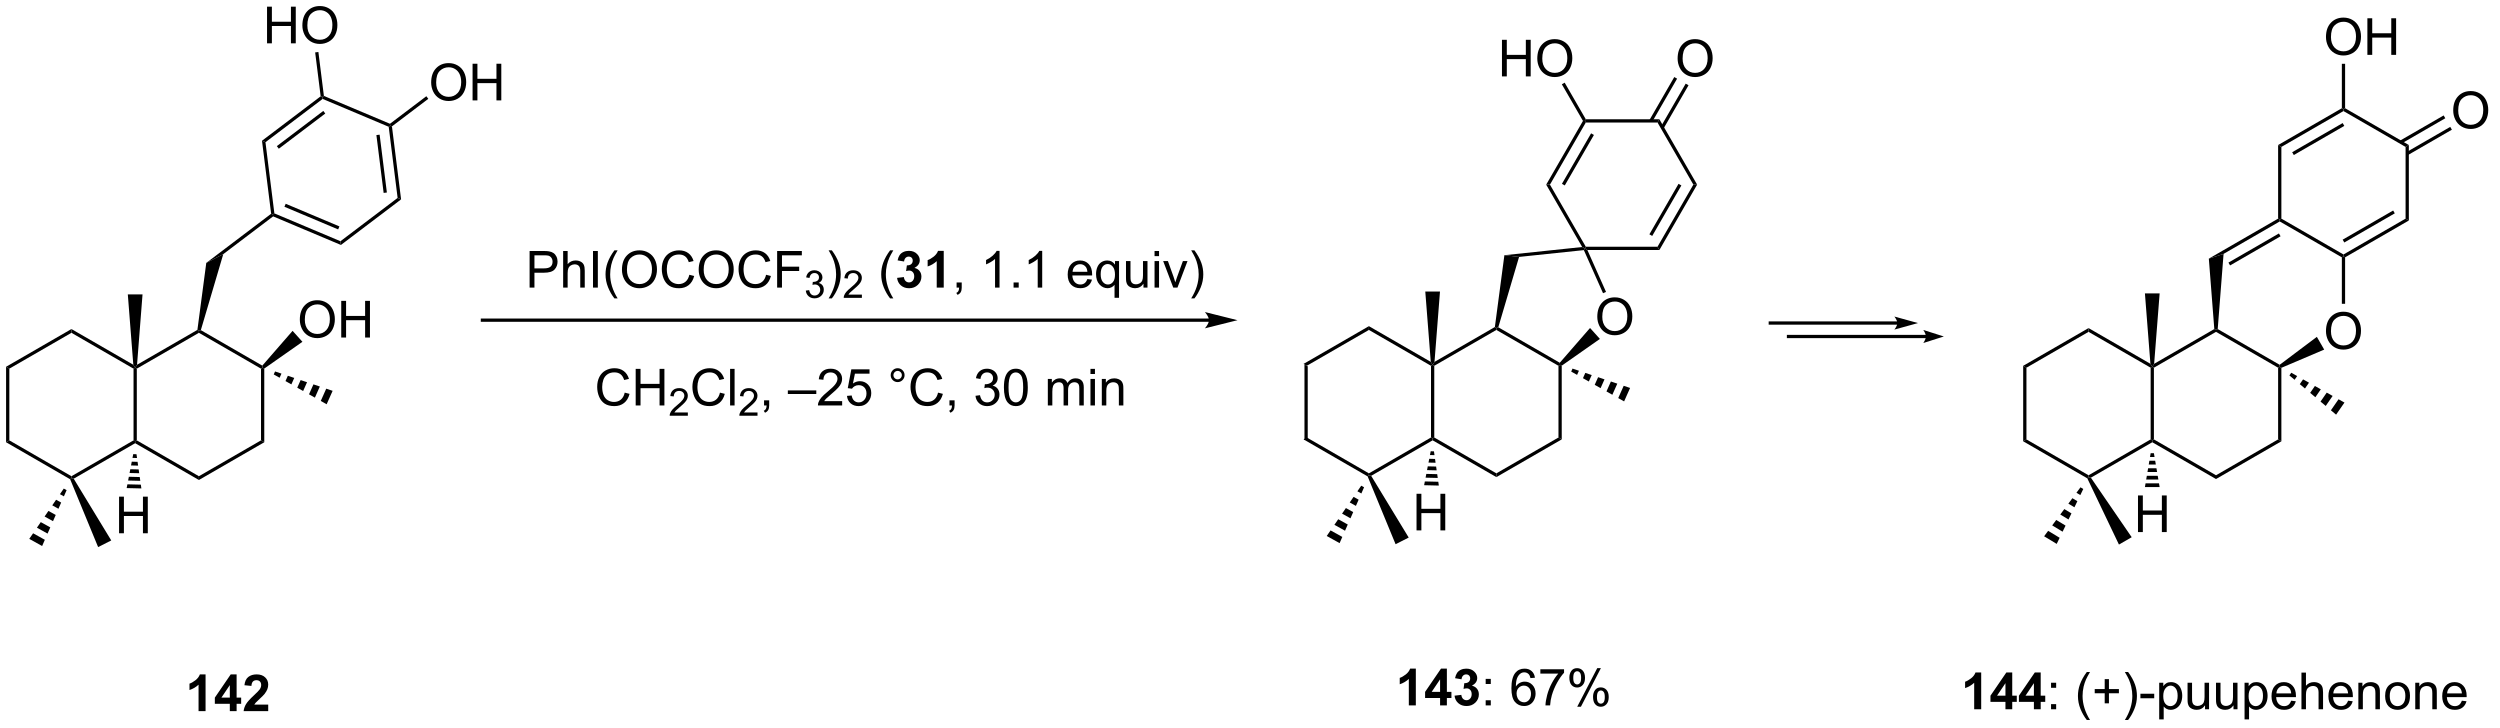 <?xml version="1.0" encoding="UTF-8"?>
<!DOCTYPE svg PUBLIC '-//W3C//DTD SVG 1.0//EN'
          'http://www.w3.org/TR/2001/REC-SVG-20010904/DTD/svg10.dtd'>
<svg stroke-dasharray="none" shape-rendering="auto" xmlns="http://www.w3.org/2000/svg" font-family="'Dialog'" text-rendering="auto" width="536" fill-opacity="1" color-interpolation="auto" color-rendering="auto" preserveAspectRatio="xMidYMid meet" font-size="12px" viewBox="0 0 536 156" fill="black" xmlns:xlink="http://www.w3.org/1999/xlink" stroke="black" image-rendering="auto" stroke-miterlimit="10" stroke-linecap="square" stroke-linejoin="miter" font-style="normal" stroke-width="1" height="156" stroke-dashoffset="0" font-weight="normal" stroke-opacity="1"
><!--Generated by the Batik Graphics2D SVG Generator--><defs id="genericDefs"
  /><g
  ><defs id="defs1"
    ><clipPath clipPathUnits="userSpaceOnUse" id="clipPath1"
      ><path d="M0.633 1.598 L401.901 1.598 L401.901 118.445 L0.633 118.445 L0.633 1.598 Z"
      /></clipPath
      ><clipPath clipPathUnits="userSpaceOnUse" id="clipPath2"
      ><path d="M64.876 82.656 L64.876 196.254 L454.988 196.254 L454.988 82.656 Z"
      /></clipPath
    ></defs
    ><g transform="scale(1.333,1.333) translate(-0.633,-1.598) matrix(1.029,0,0,1.029,-66.099,-83.422)"
    ><path d="M268.749 139.593 L269.259 139.887 L269.259 151.101 L268.749 151.396 Z" stroke="none" clip-path="url(#clipPath2)"
    /></g
    ><g transform="matrix(1.371,0,0,1.371,-88.976,-113.361)"
    ><path d="M268.749 151.396 L269.259 151.101 L278.971 156.708 L278.971 157.003 L278.769 157.181 Z" stroke="none" clip-path="url(#clipPath2)"
    /></g
    ><g transform="matrix(1.371,0,0,1.371,-88.976,-113.361)"
    ><path d="M279.324 157.094 L278.971 157.003 L278.971 156.708 L288.682 151.101 L288.938 151.249 L288.938 151.543 Z" stroke="none" clip-path="url(#clipPath2)"
    /></g
    ><g transform="matrix(1.371,0,0,1.371,-88.976,-113.361)"
    ><path d="M289.193 151.101 L288.938 151.249 L288.682 151.101 L288.682 139.887 L288.938 139.74 L289.193 139.887 Z" stroke="none" clip-path="url(#clipPath2)"
    /></g
    ><g transform="matrix(1.371,0,0,1.371,-88.976,-113.361)"
    ><path d="M288.646 139.277 L288.938 139.74 L288.682 139.887 L278.971 134.28 L278.971 133.691 Z" stroke="none" clip-path="url(#clipPath2)"
    /></g
    ><g transform="matrix(1.371,0,0,1.371,-88.976,-113.361)"
    ><path d="M278.971 133.691 L278.971 134.28 L269.259 139.887 L268.749 139.593 Z" stroke="none" clip-path="url(#clipPath2)"
    /></g
    ><g transform="matrix(1.371,0,0,1.371,-88.976,-113.361)"
    ><path d="M288.938 151.543 L288.938 151.249 L289.193 151.101 L298.904 156.708 L298.904 157.297 Z" stroke="none" clip-path="url(#clipPath2)"
    /></g
    ><g transform="matrix(1.371,0,0,1.371,-88.976,-113.361)"
    ><path d="M298.904 157.297 L298.904 156.708 L308.616 151.101 L309.126 151.396 Z" stroke="none" clip-path="url(#clipPath2)"
    /></g
    ><g transform="matrix(1.371,0,0,1.371,-88.976,-113.361)"
    ><path d="M309.126 151.396 L308.616 151.101 L308.616 139.887 L308.871 139.74 L309.126 139.87 Z" stroke="none" clip-path="url(#clipPath2)"
    /></g
    ><g transform="matrix(1.371,0,0,1.371,-88.976,-113.361)"
    ><path d="M308.818 139.415 L308.871 139.74 L308.616 139.887 L298.904 134.28 L298.904 133.986 L299.205 133.865 Z" stroke="none" clip-path="url(#clipPath2)"
    /></g
    ><g transform="matrix(1.371,0,0,1.371,-88.976,-113.361)"
    ><path d="M298.669 133.827 L298.904 133.986 L298.904 134.28 L289.193 139.887 L288.938 139.74 L289.229 139.277 Z" stroke="none" clip-path="url(#clipPath2)"
    /></g
    ><g transform="matrix(1.371,0,0,1.371,-88.976,-113.361)"
    ><path d="M314.687 132.225 Q314.687 130.798 315.452 129.993 Q316.218 129.186 317.429 129.186 Q318.221 129.186 318.856 129.566 Q319.494 129.944 319.827 130.621 Q320.163 131.298 320.163 132.157 Q320.163 133.03 319.812 133.717 Q319.46 134.405 318.814 134.759 Q318.171 135.113 317.424 135.113 Q316.616 135.113 315.978 134.722 Q315.343 134.329 315.015 133.655 Q314.687 132.978 314.687 132.225 ZM315.468 132.235 Q315.468 133.272 316.023 133.868 Q316.58 134.462 317.421 134.462 Q318.275 134.462 318.827 133.86 Q319.382 133.259 319.382 132.155 Q319.382 131.454 319.145 130.933 Q318.908 130.412 318.452 130.126 Q317.999 129.837 317.432 129.837 Q316.627 129.837 316.046 130.392 Q315.468 130.944 315.468 132.235 Z" stroke="none" clip-path="url(#clipPath2)"
    /></g
    ><g transform="matrix(1.371,0,0,1.371,-88.976,-113.361)"
    ><path d="M309.126 139.87 L308.871 139.74 L308.818 139.415 L313.553 133.976 L315.093 135.686 Z" stroke="none" clip-path="url(#clipPath2)"
    /></g
    ><g transform="matrix(1.371,0,0,1.371,-88.976,-113.361)"
    ><path d="M316.051 128.33 L315.585 128.537 L312.585 121.799 L312.743 121.525 L313.136 121.781 Z" stroke="none" clip-path="url(#clipPath2)"
    /></g
    ><g transform="matrix(1.371,0,0,1.371,-88.976,-113.361)"
    ><path d="M312.325 121.313 L312.743 121.525 L312.585 121.799 L302.454 122.863 L300.158 122.592 Z" stroke="none" clip-path="url(#clipPath2)"
    /></g
    ><g transform="matrix(1.371,0,0,1.371,-88.976,-113.361)"
    ><path d="M300.158 122.592 L302.454 122.863 L299.205 133.865 L298.904 133.986 L298.669 133.827 Z" stroke="none" clip-path="url(#clipPath2)"
    /></g
    ><g transform="matrix(1.371,0,0,1.371,-88.976,-113.361)"
    ><path d="M313.136 121.781 L312.743 121.525 L312.89 121.27 L324.104 121.27 L324.399 121.781 Z" stroke="none" clip-path="url(#clipPath2)"
    /></g
    ><g transform="matrix(1.371,0,0,1.371,-88.976,-113.361)"
    ><path d="M324.399 121.781 L324.104 121.27 L329.711 111.559 L330.3 111.559 ZM323.276 119.581 L327.835 111.686 L327.393 111.431 L322.834 119.326 Z" stroke="none" clip-path="url(#clipPath2)"
    /></g
    ><g transform="matrix(1.371,0,0,1.371,-88.976,-113.361)"
    ><path d="M330.3 111.559 L329.711 111.559 L324.104 101.847 L324.399 101.337 Z" stroke="none" clip-path="url(#clipPath2)"
    /></g
    ><g transform="matrix(1.371,0,0,1.371,-88.976,-113.361)"
    ><path d="M324.399 101.337 L324.104 101.847 L312.89 101.847 L312.743 101.592 L312.89 101.337 Z" stroke="none" clip-path="url(#clipPath2)"
    /></g
    ><g transform="matrix(1.371,0,0,1.371,-88.976,-113.361)"
    ><path d="M312.448 101.592 L312.743 101.592 L312.89 101.847 L307.283 111.559 L306.694 111.559 ZM313.718 103.536 L309.159 111.431 L309.601 111.686 L314.16 103.791 Z" stroke="none" clip-path="url(#clipPath2)"
    /></g
    ><g transform="matrix(1.371,0,0,1.371,-88.976,-113.361)"
    ><path d="M306.694 111.559 L307.283 111.559 L312.89 121.27 L312.743 121.525 L312.325 121.313 Z" stroke="none" clip-path="url(#clipPath2)"
    /></g
    ><g transform="matrix(1.371,0,0,1.371,-88.976,-113.361)"
    ><path d="M327.249 91.846 Q327.249 90.418 328.014 89.614 Q328.78 88.806 329.991 88.806 Q330.783 88.806 331.418 89.187 Q332.056 89.564 332.389 90.241 Q332.725 90.918 332.725 91.778 Q332.725 92.65 332.374 93.338 Q332.022 94.025 331.376 94.379 Q330.733 94.734 329.986 94.734 Q329.178 94.734 328.54 94.343 Q327.905 93.95 327.577 93.275 Q327.249 92.598 327.249 91.846 ZM328.03 91.856 Q328.03 92.892 328.585 93.489 Q329.142 94.082 329.983 94.082 Q330.837 94.082 331.389 93.481 Q331.944 92.879 331.944 91.775 Q331.944 91.075 331.707 90.554 Q331.47 90.033 331.014 89.747 Q330.561 89.457 329.993 89.457 Q329.189 89.457 328.608 90.012 Q328.03 90.564 328.03 91.856 Z" stroke="none" clip-path="url(#clipPath2)"
    /></g
    ><g transform="matrix(1.371,0,0,1.371,-88.976,-113.361)"
    ><path d="M325.068 102.751 L328.955 96.019 L328.513 95.764 L324.626 102.496 ZM323.281 101.719 L327.167 94.987 L326.725 94.732 L322.839 101.464 Z" stroke="none" clip-path="url(#clipPath2)"
    /></g
    ><g transform="matrix(1.371,0,0,1.371,-88.976,-113.361)"
    ><path d="M289.229 139.277 L288.938 139.74 L288.646 139.277 L287.787 128.271 L290.088 128.271 Z" stroke="none" clip-path="url(#clipPath2)"
    /></g
    ><g transform="matrix(1.371,0,0,1.371,-88.976,-113.361)"
    ><path d="M278.216 158.886 L277.791 159.857 L277.171 159.512 L277.77 158.638 ZM277.366 160.827 L276.94 161.798 L275.972 161.26 L276.572 160.386 ZM276.515 162.769 L276.089 163.739 L274.773 163.008 L275.373 162.134 ZM275.664 164.71 L275.238 165.681 L273.575 164.756 L274.174 163.882 ZM274.813 166.651 L274.388 167.622 L272.376 166.504 L272.975 165.63 Z" stroke="none" clip-path="url(#clipPath2)"
    /></g
    ><g transform="matrix(1.371,0,0,1.371,-88.976,-113.361)"
    ><path d="M278.769 157.181 L278.971 157.003 L279.324 157.094 L285.196 166.75 L283.143 167.79 Z" stroke="none" clip-path="url(#clipPath2)"
    /></g
    ><g transform="matrix(1.371,0,0,1.371,-88.976,-113.361)"
    ><path d="M286.419 165.629 L286.419 159.902 L287.177 159.902 L287.177 162.254 L290.153 162.254 L290.153 159.902 L290.911 159.902 L290.911 165.629 L290.153 165.629 L290.153 162.928 L287.177 162.928 L287.177 165.629 L286.419 165.629 Z" stroke="none" clip-path="url(#clipPath2)"
    /></g
    ><g transform="matrix(1.371,0,0,1.371,-88.976,-113.361)"
    ><path d="M289.143 153.267 L289.228 153.862 L288.519 153.844 L288.633 153.254 ZM289.313 154.456 L289.397 155.051 L288.29 155.023 L288.404 154.434 ZM289.482 155.645 L289.567 156.24 L288.062 156.203 L288.176 155.613 ZM289.652 156.835 L289.737 157.429 L287.834 157.382 L287.948 156.793 ZM289.822 158.024 L289.907 158.619 L287.606 158.562 L287.72 157.972 Z" stroke="none" clip-path="url(#clipPath2)"
    /></g
    ><g transform="matrix(1.371,0,0,1.371,-88.976,-113.361)"
    ><path d="M310.813 140.325 L311.814 140.662 L311.525 141.31 L310.606 140.792 ZM312.814 140.998 L313.815 141.335 L313.364 142.346 L312.445 141.828 ZM314.815 141.671 L315.815 142.007 L315.203 143.383 L314.283 142.865 ZM316.815 142.344 L317.816 142.68 L317.041 144.419 L316.122 143.901 ZM318.816 143.017 L319.816 143.353 L318.88 145.456 L317.961 144.938 Z" stroke="none" clip-path="url(#clipPath2)"
    /></g
    ><g transform="matrix(1.371,0,0,1.371,-88.976,-113.361)"
    ><path d="M299.778 94.635 L299.778 88.908 L300.536 88.908 L300.536 91.26 L303.512 91.26 L303.512 88.908 L304.27 88.908 L304.27 94.635 L303.512 94.635 L303.512 91.934 L300.536 91.934 L300.536 94.635 L299.778 94.635 ZM305.303 91.846 Q305.303 90.418 306.068 89.614 Q306.834 88.806 308.045 88.806 Q308.837 88.806 309.472 89.187 Q310.11 89.564 310.443 90.241 Q310.779 90.918 310.779 91.778 Q310.779 92.65 310.428 93.338 Q310.076 94.025 309.43 94.379 Q308.787 94.734 308.04 94.734 Q307.232 94.734 306.594 94.343 Q305.959 93.95 305.631 93.275 Q305.303 92.598 305.303 91.846 ZM306.084 91.856 Q306.084 92.892 306.639 93.489 Q307.196 94.082 308.037 94.082 Q308.891 94.082 309.443 93.481 Q309.998 92.879 309.998 91.775 Q309.998 91.075 309.761 90.554 Q309.524 90.033 309.068 89.747 Q308.615 89.457 308.048 89.457 Q307.243 89.457 306.662 90.012 Q306.084 90.564 306.084 91.856 Z" stroke="none" clip-path="url(#clipPath2)"
    /></g
    ><g transform="matrix(1.371,0,0,1.371,-88.976,-113.361)"
    ><path d="M312.89 101.337 L312.743 101.592 L312.448 101.592 L309.142 95.866 L309.584 95.611 Z" stroke="none" clip-path="url(#clipPath2)"
    /></g
    ><g transform="matrix(1.371,0,0,1.371,-88.976,-113.361)"
    ><path d="M65.849 140.042 L66.359 140.337 L66.359 151.551 L65.849 151.845 Z" stroke="none" clip-path="url(#clipPath2)"
    /></g
    ><g transform="matrix(1.371,0,0,1.371,-88.976,-113.361)"
    ><path d="M65.849 151.845 L66.359 151.551 L76.071 157.158 L76.071 157.452 L75.869 157.631 Z" stroke="none" clip-path="url(#clipPath2)"
    /></g
    ><g transform="matrix(1.371,0,0,1.371,-88.976,-113.361)"
    ><path d="M76.424 157.543 L76.071 157.452 L76.071 157.158 L85.782 151.551 L86.037 151.698 L86.037 151.993 Z" stroke="none" clip-path="url(#clipPath2)"
    /></g
    ><g transform="matrix(1.371,0,0,1.371,-88.976,-113.361)"
    ><path d="M86.293 151.551 L86.037 151.698 L85.782 151.551 L85.782 140.337 L86.037 140.189 L86.293 140.337 Z" stroke="none" clip-path="url(#clipPath2)"
    /></g
    ><g transform="matrix(1.371,0,0,1.371,-88.976,-113.361)"
    ><path d="M85.746 139.727 L86.037 140.189 L85.782 140.337 L76.071 134.73 L76.071 134.141 Z" stroke="none" clip-path="url(#clipPath2)"
    /></g
    ><g transform="matrix(1.371,0,0,1.371,-88.976,-113.361)"
    ><path d="M76.071 134.141 L76.071 134.73 L66.359 140.337 L65.849 140.042 Z" stroke="none" clip-path="url(#clipPath2)"
    /></g
    ><g transform="matrix(1.371,0,0,1.371,-88.976,-113.361)"
    ><path d="M86.037 151.993 L86.037 151.698 L86.293 151.551 L96.004 157.158 L96.004 157.747 Z" stroke="none" clip-path="url(#clipPath2)"
    /></g
    ><g transform="matrix(1.371,0,0,1.371,-88.976,-113.361)"
    ><path d="M96.004 157.747 L96.004 157.158 L105.716 151.551 L106.226 151.845 Z" stroke="none" clip-path="url(#clipPath2)"
    /></g
    ><g transform="matrix(1.371,0,0,1.371,-88.976,-113.361)"
    ><path d="M106.226 151.845 L105.716 151.551 L105.716 140.337 L105.971 140.189 L106.226 140.32 Z" stroke="none" clip-path="url(#clipPath2)"
    /></g
    ><g transform="matrix(1.371,0,0,1.371,-88.976,-113.361)"
    ><path d="M105.918 139.864 L105.971 140.189 L105.716 140.337 L96.004 134.73 L96.004 134.435 L96.305 134.314 Z" stroke="none" clip-path="url(#clipPath2)"
    /></g
    ><g transform="matrix(1.371,0,0,1.371,-88.976,-113.361)"
    ><path d="M95.769 134.276 L96.004 134.435 L96.004 134.73 L86.293 140.337 L86.037 140.189 L86.329 139.727 Z" stroke="none" clip-path="url(#clipPath2)"
    /></g
    ><g transform="matrix(1.371,0,0,1.371,-88.976,-113.361)"
    ><path d="M111.787 132.674 Q111.787 131.248 112.552 130.443 Q113.318 129.636 114.529 129.636 Q115.32 129.636 115.956 130.016 Q116.594 130.393 116.927 131.07 Q117.263 131.748 117.263 132.607 Q117.263 133.479 116.912 134.167 Q116.56 134.854 115.914 135.208 Q115.271 135.562 114.523 135.562 Q113.716 135.562 113.078 135.172 Q112.443 134.779 112.115 134.104 Q111.787 133.427 111.787 132.674 ZM112.568 132.685 Q112.568 133.721 113.123 134.318 Q113.68 134.911 114.521 134.911 Q115.375 134.911 115.927 134.31 Q116.482 133.708 116.482 132.604 Q116.482 131.904 116.245 131.383 Q116.008 130.862 115.552 130.576 Q115.099 130.286 114.531 130.286 Q113.727 130.286 113.146 130.841 Q112.568 131.393 112.568 132.685 ZM118.262 135.464 L118.262 129.737 L119.02 129.737 L119.02 132.089 L121.996 132.089 L121.996 129.737 L122.754 129.737 L122.754 135.464 L121.996 135.464 L121.996 132.763 L119.02 132.763 L119.02 135.464 L118.262 135.464 Z" stroke="none" clip-path="url(#clipPath2)"
    /></g
    ><g transform="matrix(1.371,0,0,1.371,-88.976,-113.361)"
    ><path d="M106.226 140.32 L105.971 140.189 L105.918 139.864 L110.653 134.425 L112.193 136.136 Z" stroke="none" clip-path="url(#clipPath2)"
    /></g
    ><g transform="matrix(1.371,0,0,1.371,-88.976,-113.361)"
    ><path d="M97.157 123.797 L99.816 122.423 L96.305 134.314 L96.004 134.435 L95.769 134.276 Z" stroke="none" clip-path="url(#clipPath2)"
    /></g
    ><g transform="matrix(1.371,0,0,1.371,-88.976,-113.361)"
    ><path d="M86.329 139.727 L86.037 140.189 L85.746 139.727 L84.886 128.721 L87.188 128.721 Z" stroke="none" clip-path="url(#clipPath2)"
    /></g
    ><g transform="matrix(1.371,0,0,1.371,-88.976,-113.361)"
    ><path d="M75.316 159.336 L74.891 160.306 L74.271 159.962 L74.87 159.088 ZM74.465 161.277 L74.04 162.248 L73.072 161.71 L73.671 160.836 ZM73.615 163.218 L73.189 164.189 L71.873 163.458 L72.472 162.584 ZM72.764 165.16 L72.338 166.13 L70.674 165.206 L71.274 164.332 ZM71.913 167.101 L71.487 168.072 L69.475 166.954 L70.075 166.08 Z" stroke="none" clip-path="url(#clipPath2)"
    /></g
    ><g transform="matrix(1.371,0,0,1.371,-88.976,-113.361)"
    ><path d="M75.869 157.631 L76.071 157.452 L76.424 157.543 L82.296 167.2 L80.243 168.24 Z" stroke="none" clip-path="url(#clipPath2)"
    /></g
    ><g transform="matrix(1.371,0,0,1.371,-88.976,-113.361)"
    ><path d="M83.519 166.078 L83.519 160.352 L84.276 160.352 L84.276 162.703 L87.253 162.703 L87.253 160.352 L88.011 160.352 L88.011 166.078 L87.253 166.078 L87.253 163.378 L84.276 163.378 L84.276 166.078 L83.519 166.078 Z" stroke="none" clip-path="url(#clipPath2)"
    /></g
    ><g transform="matrix(1.371,0,0,1.371,-88.976,-113.361)"
    ><path d="M86.243 153.716 L86.328 154.311 L85.618 154.293 L85.733 153.704 ZM86.412 154.906 L86.497 155.5 L85.39 155.473 L85.504 154.883 ZM86.582 156.095 L86.667 156.69 L85.162 156.653 L85.276 156.063 ZM86.752 157.284 L86.837 157.879 L84.934 157.832 L85.048 157.242 ZM86.922 158.474 L87.006 159.068 L84.705 159.012 L84.82 158.422 Z" stroke="none" clip-path="url(#clipPath2)"
    /></g
    ><g transform="matrix(1.371,0,0,1.371,-88.976,-113.361)"
    ><path d="M107.913 140.775 L108.914 141.111 L108.625 141.759 L107.706 141.241 ZM109.914 141.448 L110.914 141.784 L110.464 142.796 L109.544 142.278 ZM111.915 142.121 L112.915 142.457 L112.303 143.832 L111.383 143.314 ZM113.915 142.793 L114.916 143.13 L114.141 144.869 L113.222 144.351 ZM115.916 143.466 L116.916 143.803 L115.98 145.905 L115.061 145.387 Z" stroke="none" clip-path="url(#clipPath2)"
    /></g
    ><g transform="matrix(1.371,0,0,1.371,-88.976,-113.361)"
    ><path d="M99.816 122.423 L97.157 123.797 L107.3 116.115 L107.571 116.229 L107.608 116.522 Z" stroke="none" clip-path="url(#clipPath2)"
    /></g
    ><g transform="matrix(1.371,0,0,1.371,-88.976,-113.361)"
    ><path d="M107.608 116.522 L107.571 116.229 L107.806 116.052 L118.139 120.408 L118.213 120.993 ZM109.379 115.02 L117.779 118.562 L117.978 118.092 L109.577 114.55 Z" stroke="none" clip-path="url(#clipPath2)"
    /></g
    ><g transform="matrix(1.371,0,0,1.371,-88.976,-113.361)"
    ><path d="M118.213 120.993 L118.139 120.408 L127.079 113.637 L127.622 113.866 Z" stroke="none" clip-path="url(#clipPath2)"
    /></g
    ><g transform="matrix(1.371,0,0,1.371,-88.976,-113.361)"
    ><path d="M127.622 113.866 L127.079 113.637 L125.685 102.51 L125.92 102.332 L126.191 102.447 ZM125.399 112.791 L124.266 103.745 L123.76 103.808 L124.893 112.854 Z" stroke="none" clip-path="url(#clipPath2)"
    /></g
    ><g transform="matrix(1.371,0,0,1.371,-88.976,-113.361)"
    ><path d="M125.883 102.04 L125.92 102.332 L125.685 102.51 L115.352 98.154 L115.315 97.862 L115.55 97.684 Z" stroke="none" clip-path="url(#clipPath2)"
    /></g
    ><g transform="matrix(1.371,0,0,1.371,-88.976,-113.361)"
    ><path d="M115.044 97.747 L115.315 97.862 L115.352 98.154 L106.412 104.924 L105.869 104.695 ZM115.458 100.032 L108.191 105.536 L108.499 105.943 L115.766 100.438 Z" stroke="none" clip-path="url(#clipPath2)"
    /></g
    ><g transform="matrix(1.371,0,0,1.371,-88.976,-113.361)"
    ><path d="M105.869 104.695 L106.412 104.924 L107.806 116.052 L107.571 116.229 L107.3 116.115 Z" stroke="none" clip-path="url(#clipPath2)"
    /></g
    ><g transform="matrix(1.371,0,0,1.371,-88.976,-113.361)"
    ><path d="M106.659 89.457 L106.659 83.73 L107.417 83.73 L107.417 86.082 L110.394 86.082 L110.394 83.73 L111.151 83.73 L111.151 89.457 L110.394 89.457 L110.394 86.756 L107.417 86.756 L107.417 89.457 L106.659 89.457 ZM112.184 86.668 Q112.184 85.241 112.95 84.436 Q113.715 83.629 114.926 83.629 Q115.718 83.629 116.353 84.009 Q116.991 84.386 117.325 85.064 Q117.66 85.741 117.66 86.6 Q117.66 87.472 117.309 88.16 Q116.957 88.847 116.311 89.201 Q115.668 89.556 114.921 89.556 Q114.114 89.556 113.475 89.165 Q112.84 88.772 112.512 88.097 Q112.184 87.42 112.184 86.668 ZM112.965 86.678 Q112.965 87.715 113.52 88.311 Q114.077 88.905 114.918 88.905 Q115.772 88.905 116.325 88.303 Q116.879 87.701 116.879 86.597 Q116.879 85.897 116.642 85.376 Q116.405 84.855 115.95 84.569 Q115.496 84.28 114.929 84.28 Q114.124 84.28 113.543 84.834 Q112.965 85.386 112.965 86.678 Z" stroke="none" clip-path="url(#clipPath2)"
    /></g
    ><g transform="matrix(1.371,0,0,1.371,-88.976,-113.361)"
    ><path d="M115.55 97.684 L115.315 97.862 L115.044 97.747 L114.184 90.881 L114.69 90.817 Z" stroke="none" clip-path="url(#clipPath2)"
    /></g
    ><g transform="matrix(1.371,0,0,1.371,-88.976,-113.361)"
    ><path d="M132.325 95.594 Q132.325 94.167 133.091 93.362 Q133.857 92.555 135.067 92.555 Q135.859 92.555 136.495 92.935 Q137.133 93.313 137.466 93.99 Q137.802 94.667 137.802 95.526 Q137.802 96.399 137.45 97.086 Q137.099 97.774 136.453 98.128 Q135.81 98.482 135.062 98.482 Q134.255 98.482 133.617 98.091 Q132.982 97.698 132.653 97.024 Q132.325 96.347 132.325 95.594 ZM133.107 95.604 Q133.107 96.641 133.661 97.237 Q134.219 97.831 135.06 97.831 Q135.914 97.831 136.466 97.229 Q137.021 96.628 137.021 95.524 Q137.021 94.823 136.784 94.302 Q136.547 93.781 136.091 93.495 Q135.638 93.206 135.07 93.206 Q134.265 93.206 133.685 93.761 Q133.107 94.313 133.107 95.604 ZM138.801 98.383 L138.801 92.656 L139.558 92.656 L139.558 95.008 L142.535 95.008 L142.535 92.656 L143.293 92.656 L143.293 98.383 L142.535 98.383 L142.535 95.683 L139.558 95.683 L139.558 98.383 L138.801 98.383 Z" stroke="none" clip-path="url(#clipPath2)"
    /></g
    ><g transform="matrix(1.371,0,0,1.371,-88.976,-113.361)"
    ><path d="M126.191 102.447 L125.92 102.332 L125.883 102.04 L131.57 97.733 L131.878 98.14 Z" stroke="none" clip-path="url(#clipPath2)"
    /></g
    ><g transform="matrix(1.371,0,0,1.371,-88.976,-113.361)"
    ><path d="M361.612 132.951 L341.741 132.951 L341.486 132.951 L341.486 133.461 L341.741 133.461 L361.612 133.461 L361.867 133.461 L361.867 132.951 L361.612 132.951 ZM364.836 133.206 L361.147 132.186 C361.147 132.186 361.612 132.76 361.612 133.206 C361.612 133.652 361.147 134.227 361.147 134.227 Z" stroke="none" clip-path="url(#clipPath2)"
    /></g
    ><g transform="matrix(1.371,0,0,1.371,-88.976,-113.361)"
    ><path d="M366.076 135.049 L344.588 135.049 L344.333 135.049 L344.333 135.559 L344.588 135.559 L366.076 135.559 L366.331 135.559 L366.331 135.049 L366.076 135.049 ZM368.882 135.304 L365.673 134.284 C365.673 134.284 366.076 134.858 366.076 135.304 C366.076 135.75 365.673 136.325 365.673 136.325 Z" stroke="none" clip-path="url(#clipPath2)"
    /></g
    ><g transform="matrix(1.371,0,0,1.371,-88.976,-113.361)"
    ><path d="M381.288 139.892 L381.798 140.187 L381.798 151.401 L381.288 151.696 Z" stroke="none" clip-path="url(#clipPath2)"
    /></g
    ><g transform="matrix(1.371,0,0,1.371,-88.976,-113.361)"
    ><path d="M381.288 151.696 L381.798 151.401 L391.51 157.008 L391.51 157.303 L391.315 157.485 Z" stroke="none" clip-path="url(#clipPath2)"
    /></g
    ><g transform="matrix(1.371,0,0,1.371,-88.976,-113.361)"
    ><path d="M391.875 157.386 L391.51 157.303 L391.51 157.008 L401.222 151.401 L401.477 151.548 L401.477 151.843 Z" stroke="none" clip-path="url(#clipPath2)"
    /></g
    ><g transform="matrix(1.371,0,0,1.371,-88.976,-113.361)"
    ><path d="M401.732 151.401 L401.477 151.548 L401.222 151.401 L401.222 140.187 L401.477 140.04 L401.732 140.187 Z" stroke="none" clip-path="url(#clipPath2)"
    /></g
    ><g transform="matrix(1.371,0,0,1.371,-88.976,-113.361)"
    ><path d="M401.185 139.577 L401.477 140.04 L401.222 140.187 L391.51 134.58 L391.51 133.991 Z" stroke="none" clip-path="url(#clipPath2)"
    /></g
    ><g transform="matrix(1.371,0,0,1.371,-88.976,-113.361)"
    ><path d="M391.51 133.991 L391.51 134.58 L381.798 140.187 L381.288 139.892 Z" stroke="none" clip-path="url(#clipPath2)"
    /></g
    ><g transform="matrix(1.371,0,0,1.371,-88.976,-113.361)"
    ><path d="M401.477 151.843 L401.477 151.548 L401.732 151.401 L411.443 157.008 L411.443 157.597 Z" stroke="none" clip-path="url(#clipPath2)"
    /></g
    ><g transform="matrix(1.371,0,0,1.371,-88.976,-113.361)"
    ><path d="M411.443 157.597 L411.443 157.008 L421.155 151.401 L421.665 151.696 Z" stroke="none" clip-path="url(#clipPath2)"
    /></g
    ><g transform="matrix(1.371,0,0,1.371,-88.976,-113.361)"
    ><path d="M421.665 151.696 L421.155 151.401 L421.155 140.187 L421.41 140.04 L421.665 140.206 Z" stroke="none" clip-path="url(#clipPath2)"
    /></g
    ><g transform="matrix(1.371,0,0,1.371,-88.976,-113.361)"
    ><path d="M421.394 139.735 L421.41 140.04 L421.155 140.187 L411.443 134.58 L411.443 134.285 L411.71 134.144 Z" stroke="none" clip-path="url(#clipPath2)"
    /></g
    ><g transform="matrix(1.371,0,0,1.371,-88.976,-113.361)"
    ><path d="M411.177 134.144 L411.443 134.285 L411.443 134.58 L401.732 140.187 L401.477 140.04 L401.768 139.577 Z" stroke="none" clip-path="url(#clipPath2)"
    /></g
    ><g transform="matrix(1.371,0,0,1.371,-88.976,-113.361)"
    ><path d="M428.64 134.471 Q428.64 133.044 429.406 132.239 Q430.171 131.432 431.382 131.432 Q432.174 131.432 432.809 131.812 Q433.447 132.19 433.781 132.867 Q434.117 133.544 434.117 134.403 Q434.117 135.276 433.765 135.963 Q433.414 136.651 432.768 137.005 Q432.125 137.359 431.377 137.359 Q430.57 137.359 429.932 136.969 Q429.296 136.575 428.968 135.901 Q428.64 135.224 428.64 134.471 ZM429.421 134.482 Q429.421 135.518 429.976 136.114 Q430.533 136.708 431.375 136.708 Q432.229 136.708 432.781 136.107 Q433.335 135.505 433.335 134.401 Q433.335 133.7 433.098 133.179 Q432.861 132.659 432.406 132.372 Q431.953 132.083 431.385 132.083 Q430.58 132.083 430 132.638 Q429.421 133.19 429.421 134.482 Z" stroke="none" clip-path="url(#clipPath2)"
    /></g
    ><g transform="matrix(1.371,0,0,1.371,-88.976,-113.361)"
    ><path d="M421.665 140.206 L421.41 140.04 L421.394 139.735 L427.211 135.362 L428.362 137.355 Z" stroke="none" clip-path="url(#clipPath2)"
    /></g
    ><g transform="matrix(1.371,0,0,1.371,-88.976,-113.361)"
    ><path d="M431.632 130.192 L431.122 130.192 L431.122 122.924 L431.377 122.777 L431.632 122.924 Z" stroke="none" clip-path="url(#clipPath2)"
    /></g
    ><g transform="matrix(1.371,0,0,1.371,-88.976,-113.361)"
    ><path d="M431.377 122.482 L431.377 122.777 L431.122 122.924 L421.41 117.317 L421.41 117.022 L421.665 116.875 Z" stroke="none" clip-path="url(#clipPath2)"
    /></g
    ><g transform="matrix(1.371,0,0,1.371,-88.976,-113.361)"
    ><path d="M421.155 116.875 L421.41 117.022 L421.41 117.317 L412.625 122.389 L410.32 123.13 ZM421.283 119.193 L413.387 123.752 L413.643 124.194 L421.538 119.635 Z" stroke="none" clip-path="url(#clipPath2)"
    /></g
    ><g transform="matrix(1.371,0,0,1.371,-88.976,-113.361)"
    ><path d="M410.32 123.13 L412.625 122.389 L411.71 134.144 L411.443 134.285 L411.177 134.144 Z" stroke="none" clip-path="url(#clipPath2)"
    /></g
    ><g transform="matrix(1.371,0,0,1.371,-88.976,-113.361)"
    ><path d="M431.632 122.924 L431.377 122.777 L431.377 122.482 L441.089 116.875 L441.599 117.169 ZM431.505 120.606 L439.4 116.047 L439.145 115.605 L431.25 120.164 Z" stroke="none" clip-path="url(#clipPath2)"
    /></g
    ><g transform="matrix(1.371,0,0,1.371,-88.976,-113.361)"
    ><path d="M441.599 117.169 L441.089 116.875 L441.089 105.661 L441.599 105.366 Z" stroke="none" clip-path="url(#clipPath2)"
    /></g
    ><g transform="matrix(1.371,0,0,1.371,-88.976,-113.361)"
    ><path d="M441.599 105.366 L441.089 105.661 L431.377 100.054 L431.377 99.759 L431.632 99.612 Z" stroke="none" clip-path="url(#clipPath2)"
    /></g
    ><g transform="matrix(1.371,0,0,1.371,-88.976,-113.361)"
    ><path d="M431.122 99.612 L431.377 99.759 L431.377 100.054 L421.665 105.661 L421.155 105.366 ZM431.25 101.93 L423.354 106.489 L423.609 106.93 L431.505 102.372 Z" stroke="none" clip-path="url(#clipPath2)"
    /></g
    ><g transform="matrix(1.371,0,0,1.371,-88.976,-113.361)"
    ><path d="M421.155 105.366 L421.665 105.661 L421.665 116.875 L421.41 117.022 L421.155 116.875 Z" stroke="none" clip-path="url(#clipPath2)"
    /></g
    ><g transform="matrix(1.371,0,0,1.371,-88.976,-113.361)"
    ><path d="M448.539 99.965 Q448.539 98.538 449.305 97.733 Q450.07 96.926 451.281 96.926 Q452.073 96.926 452.708 97.306 Q453.346 97.684 453.68 98.361 Q454.016 99.038 454.016 99.897 Q454.016 100.77 453.664 101.457 Q453.313 102.145 452.667 102.499 Q452.024 102.853 451.276 102.853 Q450.469 102.853 449.831 102.463 Q449.195 102.069 448.867 101.395 Q448.539 100.718 448.539 99.965 ZM449.32 99.976 Q449.32 101.012 449.875 101.608 Q450.432 102.202 451.274 102.202 Q452.128 102.202 452.68 101.601 Q453.234 100.999 453.234 99.895 Q453.234 99.194 452.997 98.674 Q452.76 98.153 452.305 97.866 Q451.852 97.577 451.284 97.577 Q450.479 97.577 449.899 98.132 Q449.32 98.684 449.32 99.976 Z" stroke="none" clip-path="url(#clipPath2)"
    /></g
    ><g transform="matrix(1.371,0,0,1.371,-88.976,-113.361)"
    ><path d="M441.471 106.926 L448.329 102.967 L448.074 102.525 L441.216 106.484 ZM440.439 105.139 L447.297 101.179 L447.042 100.737 L440.184 104.697 Z" stroke="none" clip-path="url(#clipPath2)"
    /></g
    ><g transform="matrix(1.371,0,0,1.371,-88.976,-113.361)"
    ><path d="M428.64 88.476 Q428.64 87.049 429.406 86.245 Q430.171 85.437 431.382 85.437 Q432.174 85.437 432.809 85.818 Q433.447 86.195 433.781 86.872 Q434.117 87.549 434.117 88.409 Q434.117 89.281 433.765 89.969 Q433.414 90.656 432.768 91.01 Q432.125 91.365 431.377 91.365 Q430.57 91.365 429.932 90.974 Q429.296 90.581 428.968 89.906 Q428.64 89.229 428.64 88.476 ZM429.421 88.487 Q429.421 89.523 429.976 90.12 Q430.533 90.713 431.375 90.713 Q432.229 90.713 432.781 90.112 Q433.335 89.51 433.335 88.406 Q433.335 87.706 433.098 87.185 Q432.861 86.664 432.406 86.377 Q431.953 86.088 431.385 86.088 Q430.58 86.088 430 86.643 Q429.421 87.195 429.421 88.487 ZM435.115 91.266 L435.115 85.539 L435.873 85.539 L435.873 87.891 L438.85 87.891 L438.85 85.539 L439.608 85.539 L439.608 91.266 L438.85 91.266 L438.85 88.565 L435.873 88.565 L435.873 91.266 L435.115 91.266 Z" stroke="none" clip-path="url(#clipPath2)"
    /></g
    ><g transform="matrix(1.371,0,0,1.371,-88.976,-113.361)"
    ><path d="M431.632 99.612 L431.377 99.759 L431.122 99.612 L431.122 92.661 L431.632 92.661 Z" stroke="none" clip-path="url(#clipPath2)"
    /></g
    ><g transform="matrix(1.371,0,0,1.371,-88.976,-113.361)"
    ><path d="M401.768 139.577 L401.477 140.04 L401.185 139.577 L400.326 128.571 L402.628 128.571 Z" stroke="none" clip-path="url(#clipPath2)"
    /></g
    ><g transform="matrix(1.371,0,0,1.371,-88.976,-113.361)"
    ><path d="M390.685 159.156 L390.223 160.11 L389.617 159.742 L390.249 158.892 ZM389.762 161.064 L389.3 162.018 L388.353 161.444 L388.985 160.593 ZM388.838 162.972 L388.376 163.925 L387.089 163.145 L387.721 162.294 ZM387.914 164.88 L387.453 165.833 L385.825 164.847 L386.457 163.996 ZM386.991 166.787 L386.529 167.741 L384.561 166.548 L385.193 165.697 Z" stroke="none" clip-path="url(#clipPath2)"
    /></g
    ><g transform="matrix(1.371,0,0,1.371,-88.976,-113.361)"
    ><path d="M391.315 157.485 L391.51 157.303 L391.875 157.386 L398.258 166.696 L396.264 167.846 Z" stroke="none" clip-path="url(#clipPath2)"
    /></g
    ><g transform="matrix(1.371,0,0,1.371,-88.976,-113.361)"
    ><path d="M399.242 165.892 L399.242 160.165 L400 160.165 L400 162.517 L402.977 162.517 L402.977 160.165 L403.735 160.165 L403.735 165.892 L402.977 165.892 L402.977 163.191 L400 163.191 L400 165.892 L399.242 165.892 Z" stroke="none" clip-path="url(#clipPath2)"
    /></g
    ><g transform="matrix(1.371,0,0,1.371,-88.976,-113.361)"
    ><path d="M401.732 153.561 L401.831 154.149 L401.122 154.149 L401.222 153.561 ZM401.931 154.737 L402.03 155.325 L400.923 155.325 L401.022 154.737 ZM402.13 155.913 L402.229 156.501 L400.724 156.501 L400.824 155.913 ZM402.329 157.089 L402.428 157.677 L400.525 157.677 L400.625 157.089 ZM402.528 158.266 L402.628 158.854 L400.326 158.854 L400.425 158.266 Z" stroke="none" clip-path="url(#clipPath2)"
    /></g
    ><g transform="matrix(1.371,0,0,1.371,-88.976,-113.361)"
    ><path d="M423.211 140.974 L424.135 141.492 L423.732 142.076 L422.921 141.394 ZM425.06 142.011 L425.984 142.529 L425.354 143.44 L424.543 142.758 ZM426.909 143.047 L427.833 143.565 L426.977 144.804 L426.166 144.122 ZM428.758 144.083 L429.682 144.601 L428.6 146.167 L427.788 145.485 ZM430.607 145.12 L431.531 145.638 L430.222 147.531 L429.411 146.849 Z" stroke="none" clip-path="url(#clipPath2)"
    /></g
    ><g transform="matrix(1.371,0,0,1.371,-88.976,-113.361)"
    ><path d="M147.718 127.662 L147.718 121.935 L149.879 121.935 Q150.45 121.935 150.749 121.99 Q151.171 122.06 151.455 122.258 Q151.741 122.453 151.916 122.81 Q152.09 123.164 152.09 123.591 Q152.09 124.32 151.624 124.828 Q151.161 125.334 149.944 125.334 L148.476 125.334 L148.476 127.662 L147.718 127.662 ZM148.476 124.656 L149.957 124.656 Q150.692 124.656 150.999 124.383 Q151.309 124.11 151.309 123.615 Q151.309 123.255 151.127 123 Q150.944 122.742 150.648 122.662 Q150.457 122.61 149.942 122.61 L148.476 122.61 L148.476 124.656 ZM152.965 127.662 L152.965 121.935 L153.668 121.935 L153.668 123.99 Q154.161 123.419 154.911 123.419 Q155.371 123.419 155.71 123.602 Q156.051 123.781 156.197 124.102 Q156.343 124.422 156.343 125.031 L156.343 127.662 L155.64 127.662 L155.64 125.031 Q155.64 124.505 155.411 124.266 Q155.184 124.024 154.765 124.024 Q154.452 124.024 154.176 124.188 Q153.903 124.349 153.786 124.628 Q153.668 124.904 153.668 125.391 L153.668 127.662 L152.965 127.662 ZM157.633 127.662 L157.633 121.935 L158.391 121.935 L158.391 127.662 L157.633 127.662 ZM160.981 129.347 Q160.398 128.612 159.994 127.628 Q159.593 126.641 159.593 125.586 Q159.593 124.656 159.895 123.805 Q160.246 122.818 160.981 121.836 L161.483 121.836 Q161.012 122.649 160.858 122.998 Q160.621 123.537 160.483 124.123 Q160.317 124.852 160.317 125.591 Q160.317 127.469 161.483 129.347 L160.981 129.347 ZM162.161 124.873 Q162.161 123.445 162.926 122.641 Q163.692 121.834 164.903 121.834 Q165.694 121.834 166.33 122.214 Q166.968 122.591 167.301 123.269 Q167.637 123.945 167.637 124.805 Q167.637 125.677 167.286 126.365 Q166.934 127.052 166.288 127.406 Q165.645 127.761 164.898 127.761 Q164.09 127.761 163.452 127.37 Q162.817 126.977 162.489 126.302 Q162.161 125.625 162.161 124.873 ZM162.942 124.883 Q162.942 125.919 163.496 126.516 Q164.054 127.11 164.895 127.11 Q165.749 127.11 166.301 126.508 Q166.856 125.906 166.856 124.802 Q166.856 124.102 166.619 123.581 Q166.382 123.06 165.926 122.774 Q165.473 122.485 164.905 122.485 Q164.101 122.485 163.52 123.039 Q162.942 123.591 162.942 124.883 ZM172.698 125.654 L173.456 125.844 Q173.219 126.779 172.599 127.271 Q171.98 127.761 171.086 127.761 Q170.159 127.761 169.578 127.383 Q169 127.005 168.696 126.292 Q168.394 125.576 168.394 124.755 Q168.394 123.86 168.735 123.195 Q169.078 122.529 169.709 122.183 Q170.339 121.836 171.097 121.836 Q171.956 121.836 172.542 122.274 Q173.128 122.711 173.36 123.505 L172.612 123.68 Q172.414 123.055 172.034 122.771 Q171.657 122.485 171.081 122.485 Q170.422 122.485 169.977 122.802 Q169.534 123.117 169.355 123.651 Q169.175 124.185 169.175 124.75 Q169.175 125.482 169.388 126.026 Q169.602 126.57 170.05 126.841 Q170.5 127.11 171.024 127.11 Q171.659 127.11 172.099 126.742 Q172.542 126.375 172.698 125.654 ZM174.161 124.873 Q174.161 123.445 174.926 122.641 Q175.692 121.834 176.903 121.834 Q177.694 121.834 178.33 122.214 Q178.968 122.591 179.301 123.269 Q179.637 123.945 179.637 124.805 Q179.637 125.677 179.286 126.365 Q178.934 127.052 178.288 127.406 Q177.645 127.761 176.898 127.761 Q176.09 127.761 175.452 127.37 Q174.817 126.977 174.489 126.302 Q174.161 125.625 174.161 124.873 ZM174.942 124.883 Q174.942 125.919 175.496 126.516 Q176.054 127.11 176.895 127.11 Q177.749 127.11 178.301 126.508 Q178.856 125.906 178.856 124.802 Q178.856 124.102 178.619 123.581 Q178.382 123.06 177.926 122.774 Q177.473 122.485 176.905 122.485 Q176.101 122.485 175.52 123.039 Q174.942 123.591 174.942 124.883 ZM184.698 125.654 L185.456 125.844 Q185.219 126.779 184.599 127.271 Q183.98 127.761 183.086 127.761 Q182.159 127.761 181.578 127.383 Q181 127.005 180.696 126.292 Q180.394 125.576 180.394 124.755 Q180.394 123.86 180.735 123.195 Q181.078 122.529 181.709 122.183 Q182.339 121.836 183.097 121.836 Q183.956 121.836 184.542 122.274 Q185.128 122.711 185.36 123.505 L184.612 123.68 Q184.414 123.055 184.034 122.771 Q183.657 122.485 183.081 122.485 Q182.422 122.485 181.977 122.802 Q181.534 123.117 181.355 123.651 Q181.175 124.185 181.175 124.75 Q181.175 125.482 181.388 126.026 Q181.602 126.57 182.05 126.841 Q182.5 127.11 183.024 127.11 Q183.659 127.11 184.099 126.742 Q184.542 126.375 184.698 125.654 ZM186.429 127.662 L186.429 121.935 L190.293 121.935 L190.293 122.61 L187.186 122.61 L187.186 124.383 L189.874 124.383 L189.874 125.06 L187.186 125.06 L187.186 127.662 L186.429 127.662 Z" stroke="none" clip-path="url(#clipPath2)"
    /></g
    ><g transform="matrix(1.371,0,0,1.371,-88.976,-113.361)"
    ><path d="M190.911 128.127 L191.439 128.057 Q191.53 128.506 191.747 128.703 Q191.966 128.9 192.28 128.9 Q192.651 128.9 192.907 128.643 Q193.165 128.385 193.165 128.004 Q193.165 127.641 192.927 127.406 Q192.69 127.17 192.323 127.17 Q192.175 127.17 191.952 127.228 L192.011 126.766 Q192.064 126.772 192.095 126.772 Q192.433 126.772 192.702 126.596 Q192.972 126.42 192.972 126.053 Q192.972 125.764 192.774 125.574 Q192.579 125.383 192.269 125.383 Q191.96 125.383 191.755 125.576 Q191.55 125.769 191.491 126.156 L190.964 126.062 Q191.061 125.531 191.403 125.24 Q191.747 124.949 192.257 124.949 Q192.608 124.949 192.903 125.1 Q193.2 125.25 193.357 125.512 Q193.513 125.772 193.513 126.064 Q193.513 126.344 193.362 126.572 Q193.214 126.801 192.921 126.936 Q193.302 127.023 193.513 127.301 Q193.724 127.576 193.724 127.992 Q193.724 128.555 193.314 128.947 Q192.903 129.338 192.276 129.338 Q191.712 129.338 191.337 129.002 Q190.964 128.664 190.911 128.127 Z" stroke="none" clip-path="url(#clipPath2)"
    /></g
    ><g transform="matrix(1.371,0,0,1.371,-88.976,-113.361)"
    ><path d="M194.986 129.347 L194.481 129.347 Q195.65 127.469 195.65 125.591 Q195.65 124.857 195.481 124.133 Q195.348 123.547 195.111 123.008 Q194.957 122.656 194.481 121.836 L194.986 121.836 Q195.72 122.818 196.072 123.805 Q196.371 124.656 196.371 125.586 Q196.371 126.641 195.968 127.628 Q195.564 128.612 194.986 129.347 Z" stroke="none" clip-path="url(#clipPath2)"
    /></g
    ><g transform="matrix(1.371,0,0,1.371,-88.976,-113.361)"
    ><path d="M199.682 128.754 L199.682 129.262 L196.842 129.262 Q196.836 129.07 196.904 128.894 Q197.012 128.606 197.25 128.324 Q197.49 128.043 197.941 127.674 Q198.641 127.1 198.887 126.764 Q199.133 126.428 199.133 126.129 Q199.133 125.816 198.908 125.602 Q198.686 125.385 198.324 125.385 Q197.943 125.385 197.715 125.613 Q197.486 125.842 197.484 126.246 L196.941 126.191 Q196.998 125.584 197.361 125.268 Q197.725 124.949 198.336 124.949 Q198.955 124.949 199.315 125.293 Q199.676 125.635 199.676 126.141 Q199.676 126.398 199.57 126.648 Q199.465 126.897 199.219 127.172 Q198.975 127.447 198.406 127.928 Q197.932 128.326 197.797 128.469 Q197.662 128.611 197.574 128.754 L199.682 128.754 Z" stroke="none" clip-path="url(#clipPath2)"
    /></g
    ><g transform="matrix(1.371,0,0,1.371,-88.976,-113.361)"
    ><path d="M204.092 129.347 Q203.509 128.612 203.105 127.628 Q202.704 126.641 202.704 125.586 Q202.704 124.656 203.006 123.805 Q203.358 122.818 204.092 121.836 L204.595 121.836 Q204.123 122.649 203.97 122.998 Q203.733 123.537 203.595 124.123 Q203.428 124.852 203.428 125.591 Q203.428 127.469 204.595 129.347 L204.092 129.347 Z" stroke="none" clip-path="url(#clipPath2)"
    /></g
    ><g transform="matrix(1.371,0,0,1.371,-88.976,-113.361)"
    ><path d="M205.186 126.141 L206.248 126.013 Q206.298 126.419 206.519 126.636 Q206.743 126.849 207.061 126.849 Q207.399 126.849 207.631 126.591 Q207.866 126.334 207.866 125.896 Q207.866 125.482 207.642 125.24 Q207.42 124.998 207.1 124.998 Q206.889 124.998 206.595 125.078 L206.717 124.185 Q207.162 124.195 207.397 123.992 Q207.631 123.787 207.631 123.445 Q207.631 123.156 207.459 122.985 Q207.287 122.813 207.001 122.813 Q206.72 122.813 206.519 123.008 Q206.321 123.203 206.28 123.578 L205.267 123.406 Q205.373 122.888 205.584 122.578 Q205.798 122.266 206.178 122.089 Q206.561 121.912 207.032 121.912 Q207.842 121.912 208.329 122.427 Q208.733 122.849 208.733 123.38 Q208.733 124.133 207.907 124.584 Q208.399 124.688 208.694 125.055 Q208.991 125.422 208.991 125.943 Q208.991 126.695 208.439 127.229 Q207.889 127.761 207.069 127.761 Q206.29 127.761 205.777 127.313 Q205.267 126.865 205.186 126.141 ZM212.482 127.662 L211.385 127.662 L211.385 123.524 Q210.784 124.086 209.966 124.357 L209.966 123.36 Q210.395 123.219 210.898 122.828 Q211.403 122.435 211.591 121.912 L212.482 121.912 L212.482 127.662 Z" stroke="none" clip-path="url(#clipPath2)"
    /></g
    ><g transform="matrix(1.371,0,0,1.371,-88.976,-113.361)"
    ><path d="M214.493 127.662 L214.493 126.86 L215.295 126.86 L215.295 127.662 Q215.295 128.104 215.139 128.375 Q214.983 128.646 214.642 128.794 L214.446 128.495 Q214.67 128.396 214.774 128.206 Q214.881 128.018 214.892 127.662 L214.493 127.662 ZM221.209 127.662 L220.506 127.662 L220.506 123.18 Q220.251 123.422 219.84 123.664 Q219.428 123.906 219.1 124.029 L219.1 123.349 Q219.689 123.07 220.129 122.677 Q220.571 122.281 220.756 121.912 L221.209 121.912 L221.209 127.662 ZM223.403 127.662 L223.403 126.86 L224.206 126.86 L224.206 127.662 L223.403 127.662 ZM227.881 127.662 L227.178 127.662 L227.178 123.18 Q226.923 123.422 226.512 123.664 Q226.1 123.906 225.772 124.029 L225.772 123.349 Q226.36 123.07 226.8 122.677 Q227.243 122.281 227.428 121.912 L227.881 121.912 L227.881 127.662 ZM234.939 126.326 L235.665 126.414 Q235.493 127.052 235.027 127.404 Q234.564 127.755 233.842 127.755 Q232.931 127.755 232.397 127.195 Q231.866 126.633 231.866 125.623 Q231.866 124.576 232.405 123.998 Q232.944 123.419 233.803 123.419 Q234.634 123.419 235.16 123.987 Q235.689 124.552 235.689 125.578 Q235.689 125.641 235.686 125.766 L232.592 125.766 Q232.631 126.451 232.978 126.815 Q233.327 127.177 233.845 127.177 Q234.233 127.177 234.506 126.974 Q234.78 126.771 234.939 126.326 ZM232.631 125.188 L234.946 125.188 Q234.899 124.664 234.681 124.404 Q234.345 123.998 233.811 123.998 Q233.327 123.998 232.996 124.323 Q232.665 124.646 232.631 125.188 ZM239.192 129.253 L239.192 127.219 Q239.028 127.451 238.734 127.604 Q238.44 127.755 238.107 127.755 Q237.369 127.755 236.836 127.167 Q236.302 126.576 236.302 125.547 Q236.302 124.922 236.518 124.427 Q236.737 123.93 237.148 123.675 Q237.56 123.419 238.052 123.419 Q238.823 123.419 239.263 124.068 L239.263 123.513 L239.896 123.513 L239.896 129.253 L239.192 129.253 ZM237.026 125.576 Q237.026 126.375 237.362 126.776 Q237.698 127.177 238.166 127.177 Q238.614 127.177 238.937 126.797 Q239.263 126.414 239.263 125.638 Q239.263 124.81 238.922 124.394 Q238.581 123.974 238.119 123.974 Q237.661 123.974 237.344 124.362 Q237.026 124.75 237.026 125.576 ZM243.717 127.662 L243.717 127.052 Q243.233 127.755 242.399 127.755 Q242.032 127.755 241.715 127.615 Q241.397 127.474 241.241 127.261 Q241.087 127.047 241.024 126.74 Q240.983 126.531 240.983 126.084 L240.983 123.513 L241.686 123.513 L241.686 125.813 Q241.686 126.365 241.728 126.555 Q241.795 126.834 242.009 126.992 Q242.225 127.149 242.54 127.149 Q242.858 127.149 243.134 126.987 Q243.412 126.826 243.527 126.547 Q243.642 126.266 243.642 125.735 L243.642 123.513 L244.345 123.513 L244.345 127.662 L243.717 127.662 ZM245.45 122.742 L245.45 121.935 L246.153 121.935 L246.153 122.742 L245.45 122.742 ZM245.45 127.662 L245.45 123.513 L246.153 123.513 L246.153 127.662 L245.45 127.662 ZM248.376 127.662 L246.798 123.513 L247.54 123.513 L248.431 125.998 Q248.577 126.399 248.696 126.834 Q248.79 126.505 248.959 126.044 L249.881 123.513 L250.603 123.513 L249.032 127.662 L248.376 127.662 ZM251.686 129.347 L251.181 129.347 Q252.35 127.469 252.35 125.591 Q252.35 124.857 252.181 124.133 Q252.048 123.547 251.811 123.008 Q251.657 122.656 251.181 121.836 L251.686 121.836 Q252.42 122.818 252.772 123.805 Q253.071 124.656 253.071 125.586 Q253.071 126.641 252.668 127.628 Q252.264 128.612 251.686 129.347 Z" stroke="none" clip-path="url(#clipPath2)"
    /></g
    ><g transform="matrix(1.371,0,0,1.371,-88.976,-113.361)"
    ><path d="M162.593 144.086 L163.351 144.276 Q163.114 145.211 162.494 145.703 Q161.874 146.193 160.981 146.193 Q160.054 146.193 159.473 145.815 Q158.895 145.437 158.59 144.724 Q158.288 144.008 158.288 143.187 Q158.288 142.292 158.63 141.627 Q158.973 140.961 159.603 140.614 Q160.234 140.268 160.992 140.268 Q161.851 140.268 162.437 140.706 Q163.023 141.143 163.255 141.937 L162.507 142.112 Q162.309 141.487 161.929 141.203 Q161.552 140.917 160.976 140.917 Q160.317 140.917 159.872 141.234 Q159.429 141.549 159.249 142.083 Q159.07 142.617 159.07 143.182 Q159.07 143.914 159.283 144.458 Q159.497 145.002 159.945 145.273 Q160.395 145.542 160.919 145.542 Q161.554 145.542 161.994 145.174 Q162.437 144.807 162.593 144.086 ZM164.308 146.094 L164.308 140.367 L165.066 140.367 L165.066 142.719 L168.042 142.719 L168.042 140.367 L168.8 140.367 L168.8 146.094 L168.042 146.094 L168.042 143.393 L165.066 143.393 L165.066 146.094 L164.308 146.094 Z" stroke="none" clip-path="url(#clipPath2)"
    /></g
    ><g transform="matrix(1.371,0,0,1.371,-88.976,-113.361)"
    ><path d="M172.466 147.186 L172.466 147.694 L169.626 147.694 Q169.62 147.502 169.689 147.326 Q169.796 147.037 170.035 146.756 Q170.275 146.475 170.726 146.106 Q171.425 145.531 171.671 145.196 Q171.917 144.86 171.917 144.561 Q171.917 144.248 171.693 144.033 Q171.47 143.817 171.109 143.817 Q170.728 143.817 170.499 144.045 Q170.271 144.274 170.269 144.678 L169.726 144.623 Q169.783 144.016 170.146 143.7 Q170.509 143.381 171.12 143.381 Q171.74 143.381 172.099 143.725 Q172.46 144.067 172.46 144.572 Q172.46 144.83 172.355 145.08 Q172.249 145.328 172.003 145.604 Q171.759 145.879 171.191 146.36 Q170.716 146.758 170.581 146.901 Q170.447 147.043 170.359 147.186 L172.466 147.186 Z" stroke="none" clip-path="url(#clipPath2)"
    /></g
    ><g transform="matrix(1.371,0,0,1.371,-88.976,-113.361)"
    ><path d="M177.485 144.086 L178.243 144.276 Q178.006 145.211 177.386 145.703 Q176.766 146.193 175.873 146.193 Q174.946 146.193 174.365 145.815 Q173.787 145.437 173.482 144.724 Q173.18 144.008 173.18 143.187 Q173.18 142.292 173.521 141.627 Q173.865 140.961 174.495 140.614 Q175.125 140.268 175.883 140.268 Q176.743 140.268 177.328 140.706 Q177.914 141.143 178.146 141.937 L177.399 142.112 Q177.201 141.487 176.821 141.203 Q176.443 140.917 175.868 140.917 Q175.209 140.917 174.763 141.234 Q174.321 141.549 174.141 142.083 Q173.961 142.617 173.961 143.182 Q173.961 143.914 174.175 144.458 Q174.388 145.002 174.836 145.273 Q175.287 145.542 175.81 145.542 Q176.446 145.542 176.886 145.174 Q177.328 144.807 177.485 144.086 ZM179.072 146.094 L179.072 140.367 L179.775 140.367 L179.775 146.094 L179.072 146.094 Z" stroke="none" clip-path="url(#clipPath2)"
    /></g
    ><g transform="matrix(1.371,0,0,1.371,-88.976,-113.361)"
    ><path d="M183.358 147.186 L183.358 147.694 L180.518 147.694 Q180.512 147.502 180.58 147.326 Q180.688 147.037 180.926 146.756 Q181.166 146.475 181.618 146.106 Q182.317 145.531 182.563 145.196 Q182.809 144.86 182.809 144.561 Q182.809 144.248 182.584 144.033 Q182.362 143.817 182 143.817 Q181.619 143.817 181.391 144.045 Q181.162 144.274 181.161 144.678 L180.618 144.623 Q180.674 144.016 181.037 143.7 Q181.401 143.381 182.012 143.381 Q182.631 143.381 182.991 143.725 Q183.352 144.067 183.352 144.572 Q183.352 144.83 183.246 145.08 Q183.141 145.328 182.895 145.604 Q182.651 145.879 182.082 146.36 Q181.608 146.758 181.473 146.901 Q181.338 147.043 181.25 147.186 L183.358 147.186 Z" stroke="none" clip-path="url(#clipPath2)"
    /></g
    ><g transform="matrix(1.371,0,0,1.371,-88.976,-113.361)"
    ><path d="M184.384 146.094 L184.384 145.292 L185.186 145.292 L185.186 146.094 Q185.186 146.536 185.03 146.807 Q184.874 147.078 184.533 147.226 L184.337 146.927 Q184.561 146.828 184.665 146.638 Q184.772 146.45 184.783 146.094 L184.384 146.094 ZM188.103 144.304 L188.103 143.737 L192.553 143.737 L192.553 144.304 L188.103 144.304 ZM196.596 145.417 L196.596 146.094 L192.81 146.094 Q192.802 145.838 192.893 145.604 Q193.036 145.219 193.354 144.844 Q193.674 144.469 194.276 143.976 Q195.208 143.211 195.536 142.763 Q195.865 142.315 195.865 141.917 Q195.865 141.5 195.565 141.213 Q195.268 140.924 194.786 140.924 Q194.279 140.924 193.974 141.229 Q193.669 141.534 193.667 142.073 L192.943 142 Q193.018 141.19 193.503 140.768 Q193.987 140.344 194.802 140.344 Q195.628 140.344 196.107 140.802 Q196.589 141.258 196.589 141.932 Q196.589 142.276 196.448 142.609 Q196.307 142.94 195.979 143.307 Q195.654 143.674 194.896 144.315 Q194.263 144.846 194.083 145.036 Q193.904 145.226 193.786 145.417 L196.596 145.417 ZM197.35 144.594 L198.087 144.531 Q198.171 145.07 198.468 145.341 Q198.767 145.612 199.189 145.612 Q199.697 145.612 200.048 145.229 Q200.4 144.846 200.4 144.213 Q200.4 143.612 200.061 143.266 Q199.725 142.917 199.178 142.917 Q198.837 142.917 198.564 143.073 Q198.29 143.226 198.134 143.471 L197.475 143.385 L198.03 140.445 L200.876 140.445 L200.876 141.117 L198.593 141.117 L198.283 142.656 Q198.798 142.297 199.366 142.297 Q200.116 142.297 200.631 142.818 Q201.147 143.336 201.147 144.151 Q201.147 144.929 200.694 145.495 Q200.142 146.193 199.189 146.193 Q198.408 146.193 197.913 145.755 Q197.421 145.315 197.35 144.594 ZM204.189 141.351 Q204.189 140.901 204.506 140.586 Q204.827 140.268 205.272 140.268 Q205.725 140.268 206.04 140.586 Q206.358 140.901 206.358 141.351 Q206.358 141.799 206.038 142.12 Q205.72 142.437 205.272 142.437 Q204.827 142.437 204.506 142.122 Q204.189 141.804 204.189 141.351 ZM204.616 141.351 Q204.616 141.625 204.809 141.818 Q205.001 142.01 205.275 142.01 Q205.546 142.01 205.738 141.818 Q205.931 141.625 205.931 141.351 Q205.931 141.078 205.738 140.885 Q205.546 140.69 205.275 140.69 Q205.001 140.69 204.809 140.885 Q204.616 141.078 204.616 141.351 ZM211.591 144.086 L212.349 144.276 Q212.112 145.211 211.492 145.703 Q210.872 146.193 209.979 146.193 Q209.052 146.193 208.471 145.815 Q207.893 145.437 207.589 144.724 Q207.286 144.008 207.286 143.187 Q207.286 142.292 207.628 141.627 Q207.971 140.961 208.602 140.614 Q209.232 140.268 209.99 140.268 Q210.849 140.268 211.435 140.706 Q212.021 141.143 212.253 141.937 L211.505 142.112 Q211.307 141.487 210.927 141.203 Q210.549 140.917 209.974 140.917 Q209.315 140.917 208.87 141.234 Q208.427 141.549 208.247 142.083 Q208.068 142.617 208.068 143.182 Q208.068 143.914 208.281 144.458 Q208.495 145.002 208.943 145.273 Q209.393 145.542 209.917 145.542 Q210.552 145.542 210.992 145.174 Q211.435 144.807 211.591 144.086 ZM213.376 146.094 L213.376 145.292 L214.178 145.292 L214.178 146.094 Q214.178 146.536 214.022 146.807 Q213.866 147.078 213.525 147.226 L213.329 146.927 Q213.553 146.828 213.658 146.638 Q213.764 146.45 213.775 146.094 L213.376 146.094 ZM217.447 144.581 L218.15 144.487 Q218.272 145.086 218.561 145.349 Q218.853 145.612 219.272 145.612 Q219.767 145.612 220.108 145.268 Q220.452 144.924 220.452 144.417 Q220.452 143.932 220.134 143.62 Q219.819 143.304 219.329 143.304 Q219.131 143.304 218.835 143.383 L218.913 142.766 Q218.983 142.773 219.025 142.773 Q219.475 142.773 219.835 142.539 Q220.194 142.304 220.194 141.815 Q220.194 141.429 219.931 141.177 Q219.671 140.922 219.256 140.922 Q218.845 140.922 218.572 141.179 Q218.298 141.437 218.22 141.953 L217.517 141.828 Q217.647 141.12 218.103 140.732 Q218.561 140.344 219.241 140.344 Q219.71 140.344 220.103 140.544 Q220.499 140.745 220.707 141.094 Q220.915 141.44 220.915 141.831 Q220.915 142.203 220.715 142.508 Q220.517 142.812 220.126 142.992 Q220.634 143.109 220.915 143.479 Q221.197 143.846 221.197 144.401 Q221.197 145.151 220.65 145.674 Q220.103 146.195 219.267 146.195 Q218.514 146.195 218.014 145.747 Q217.517 145.297 217.447 144.581 ZM221.893 143.268 Q221.893 142.252 222.102 141.635 Q222.31 141.016 222.721 140.679 Q223.135 140.344 223.76 140.344 Q224.221 140.344 224.568 140.529 Q224.917 140.713 225.143 141.065 Q225.37 141.414 225.497 141.917 Q225.628 142.417 225.628 143.268 Q225.628 144.276 225.419 144.896 Q225.214 145.516 224.799 145.854 Q224.388 146.193 223.76 146.193 Q222.932 146.193 222.458 145.596 Q221.893 144.883 221.893 143.268 ZM222.615 143.268 Q222.615 144.679 222.945 145.146 Q223.276 145.612 223.76 145.612 Q224.245 145.612 224.573 145.143 Q224.904 144.674 224.904 143.268 Q224.904 141.854 224.573 141.391 Q224.245 140.924 223.753 140.924 Q223.268 140.924 222.979 141.336 Q222.615 141.859 222.615 143.268 ZM228.76 146.094 L228.76 141.945 L229.388 141.945 L229.388 142.526 Q229.583 142.221 229.906 142.036 Q230.232 141.851 230.646 141.851 Q231.107 141.851 231.401 142.044 Q231.698 142.234 231.818 142.578 Q232.31 141.851 233.099 141.851 Q233.716 141.851 234.047 142.193 Q234.38 142.534 234.38 143.245 L234.38 146.094 L233.682 146.094 L233.682 143.479 Q233.682 143.057 233.612 142.872 Q233.544 142.687 233.365 142.575 Q233.185 142.461 232.943 142.461 Q232.505 142.461 232.216 142.752 Q231.927 143.042 231.927 143.682 L231.927 146.094 L231.224 146.094 L231.224 143.398 Q231.224 142.929 231.052 142.695 Q230.88 142.461 230.49 142.461 Q230.193 142.461 229.94 142.617 Q229.69 142.773 229.576 143.075 Q229.464 143.375 229.464 143.94 L229.464 146.094 L228.76 146.094 ZM235.427 141.174 L235.427 140.367 L236.13 140.367 L236.13 141.174 L235.427 141.174 ZM235.427 146.094 L235.427 141.945 L236.13 141.945 L236.13 146.094 L235.427 146.094 ZM237.202 146.094 L237.202 141.945 L237.835 141.945 L237.835 142.534 Q238.29 141.851 239.155 141.851 Q239.53 141.851 239.843 141.987 Q240.158 142.12 240.314 142.338 Q240.47 142.557 240.533 142.859 Q240.572 143.054 240.572 143.542 L240.572 146.094 L239.869 146.094 L239.869 143.57 Q239.869 143.141 239.785 142.927 Q239.704 142.713 239.496 142.588 Q239.288 142.461 239.006 142.461 Q238.556 142.461 238.231 142.747 Q237.905 143.031 237.905 143.828 L237.905 146.094 L237.202 146.094 Z" stroke="none" clip-path="url(#clipPath2)"
    /></g
    ><g transform="matrix(1.371,0,0,1.371,-88.976,-113.361)"
    ><path d="M97.045 193.897 L95.949 193.897 L95.949 189.758 Q95.347 190.321 94.53 190.592 L94.53 189.594 Q94.96 189.454 95.462 189.063 Q95.967 188.67 96.155 188.147 L97.045 188.147 L97.045 193.897 ZM100.838 193.897 L100.838 192.743 L98.495 192.743 L98.495 191.782 L100.979 188.147 L101.901 188.147 L101.901 191.779 L102.612 191.779 L102.612 192.743 L101.901 192.743 L101.901 193.897 L100.838 193.897 ZM100.838 191.779 L100.838 189.821 L99.523 191.779 L100.838 191.779 ZM106.842 192.876 L106.842 193.897 L102.996 193.897 Q103.058 193.318 103.371 192.8 Q103.683 192.282 104.605 191.428 Q105.347 190.735 105.514 190.49 Q105.741 190.149 105.741 189.818 Q105.741 189.451 105.543 189.253 Q105.347 189.055 104.999 189.055 Q104.655 189.055 104.452 189.264 Q104.249 189.469 104.217 189.951 L103.124 189.842 Q103.222 188.936 103.738 188.542 Q104.254 188.147 105.027 188.147 Q105.874 188.147 106.358 188.605 Q106.842 189.061 106.842 189.74 Q106.842 190.126 106.704 190.477 Q106.566 190.826 106.264 191.209 Q106.066 191.462 105.545 191.938 Q105.027 192.415 104.887 192.571 Q104.749 192.727 104.663 192.876 L106.842 192.876 Z" stroke="none" clip-path="url(#clipPath2)"
    /></g
    ><g transform="matrix(1.371,0,0,1.371,-88.976,-113.361)"
    ><path d="M286.309 192.997 L285.213 192.997 L285.213 188.859 Q284.611 189.422 283.793 189.693 L283.793 188.695 Q284.223 188.555 284.726 188.164 Q285.231 187.771 285.418 187.247 L286.309 187.247 L286.309 192.997 ZM290.102 192.997 L290.102 191.844 L287.758 191.844 L287.758 190.883 L290.243 187.247 L291.164 187.247 L291.164 190.88 L291.875 190.88 L291.875 191.844 L291.164 191.844 L291.164 192.997 L290.102 192.997 ZM290.102 190.88 L290.102 188.922 L288.787 190.88 L290.102 190.88 ZM292.361 191.477 L293.424 191.349 Q293.473 191.755 293.695 191.971 Q293.918 192.185 294.236 192.185 Q294.575 192.185 294.807 191.927 Q295.041 191.669 295.041 191.232 Q295.041 190.818 294.817 190.576 Q294.596 190.333 294.275 190.333 Q294.064 190.333 293.77 190.414 L293.892 189.521 Q294.338 189.531 294.572 189.328 Q294.807 189.122 294.807 188.781 Q294.807 188.492 294.635 188.32 Q294.463 188.149 294.176 188.149 Q293.895 188.149 293.695 188.344 Q293.497 188.539 293.455 188.914 L292.442 188.742 Q292.549 188.224 292.76 187.914 Q292.973 187.602 293.353 187.424 Q293.736 187.247 294.207 187.247 Q295.017 187.247 295.504 187.763 Q295.908 188.185 295.908 188.716 Q295.908 189.469 295.082 189.919 Q295.575 190.024 295.869 190.391 Q296.166 190.758 296.166 191.279 Q296.166 192.031 295.614 192.565 Q295.064 193.096 294.244 193.096 Q293.465 193.096 292.952 192.649 Q292.442 192.201 292.361 191.477 Z" stroke="none" clip-path="url(#clipPath2)"
    /></g
    ><g transform="matrix(1.371,0,0,1.371,-88.976,-113.361)"
    ><path d="M297.232 189.649 L297.232 188.849 L298.032 188.849 L298.032 189.649 L297.232 189.649 ZM297.232 192.997 L297.232 192.195 L298.032 192.195 L298.032 192.997 L297.232 192.997 Z" stroke="none" clip-path="url(#clipPath2)"
    /></g
    ><g transform="matrix(1.371,0,0,1.371,-88.976,-113.361)"
    ><path d="M304.935 188.672 L304.235 188.727 Q304.141 188.312 303.969 188.125 Q303.685 187.826 303.266 187.826 Q302.93 187.826 302.678 188.013 Q302.344 188.255 302.151 188.721 Q301.961 189.185 301.954 190.044 Q302.209 189.656 302.576 189.469 Q302.943 189.281 303.344 189.281 Q304.047 189.281 304.542 189.799 Q305.037 190.318 305.037 191.138 Q305.037 191.677 304.803 192.141 Q304.571 192.602 304.165 192.849 Q303.758 193.096 303.243 193.096 Q302.365 193.096 301.81 192.451 Q301.256 191.802 301.256 190.318 Q301.256 188.656 301.868 187.904 Q302.404 187.247 303.31 187.247 Q303.985 187.247 304.417 187.628 Q304.849 188.005 304.935 188.672 ZM302.063 191.141 Q302.063 191.505 302.217 191.839 Q302.373 192.169 302.649 192.344 Q302.928 192.516 303.232 192.516 Q303.678 192.516 303.998 192.156 Q304.318 191.797 304.318 191.18 Q304.318 190.586 304 190.245 Q303.685 189.904 303.204 189.904 Q302.727 189.904 302.394 190.245 Q302.063 190.586 302.063 191.141 ZM305.783 188.021 L305.783 187.344 L309.489 187.344 L309.489 187.891 Q308.942 188.474 308.405 189.44 Q307.869 190.404 307.575 191.422 Q307.364 192.141 307.307 192.997 L306.582 192.997 Q306.596 192.32 306.848 191.365 Q307.103 190.406 307.577 189.518 Q308.051 188.63 308.588 188.021 L305.783 188.021 ZM310.318 188.646 Q310.318 188.031 310.625 187.602 Q310.935 187.172 311.521 187.172 Q312.06 187.172 312.412 187.557 Q312.766 187.943 312.766 188.688 Q312.766 189.414 312.409 189.807 Q312.053 190.201 311.529 190.201 Q311.008 190.201 310.662 189.815 Q310.318 189.427 310.318 188.646 ZM311.54 187.656 Q311.279 187.656 311.105 187.883 Q310.93 188.109 310.93 188.716 Q310.93 189.266 311.105 189.492 Q311.282 189.716 311.54 189.716 Q311.805 189.716 311.98 189.49 Q312.154 189.263 312.154 188.661 Q312.154 188.107 311.977 187.883 Q311.803 187.656 311.54 187.656 ZM311.545 193.208 L314.678 187.172 L315.248 187.172 L312.125 193.208 L311.545 193.208 ZM314.021 191.654 Q314.021 191.036 314.329 190.609 Q314.639 190.18 315.227 190.18 Q315.766 190.18 316.12 190.565 Q316.474 190.951 316.474 191.695 Q316.474 192.422 316.115 192.815 Q315.758 193.208 315.232 193.208 Q314.711 193.208 314.365 192.82 Q314.021 192.43 314.021 191.654 ZM315.248 190.664 Q314.982 190.664 314.808 190.891 Q314.633 191.117 314.633 191.724 Q314.633 192.271 314.808 192.497 Q314.985 192.724 315.243 192.724 Q315.514 192.724 315.685 192.497 Q315.86 192.271 315.86 191.669 Q315.86 191.115 315.683 190.891 Q315.508 190.664 315.248 190.664 Z" stroke="none" clip-path="url(#clipPath2)"
    /></g
    ><g transform="matrix(1.371,0,0,1.371,-88.976,-113.361)"
    ><path d="M374.722 193.597 L373.626 193.597 L373.626 189.459 Q373.024 190.021 372.206 190.292 L372.206 189.295 Q372.636 189.154 373.139 188.763 Q373.644 188.37 373.831 187.847 L374.722 187.847 L374.722 193.597 ZM378.515 193.597 L378.515 192.443 L376.171 192.443 L376.171 191.482 L378.656 187.847 L379.577 187.847 L379.577 191.48 L380.288 191.48 L380.288 192.443 L379.577 192.443 L379.577 193.597 L378.515 193.597 ZM378.515 191.48 L378.515 189.521 L377.2 191.48 L378.515 191.48 ZM382.964 193.597 L382.964 192.443 L380.62 192.443 L380.62 191.482 L383.105 187.847 L384.027 187.847 L384.027 191.48 L384.738 191.48 L384.738 192.443 L384.027 192.443 L384.027 193.597 L382.964 193.597 ZM382.964 191.48 L382.964 189.521 L381.649 191.48 L382.964 191.48 Z" stroke="none" clip-path="url(#clipPath2)"
    /></g
    ><g transform="matrix(1.371,0,0,1.371,-88.976,-113.361)"
    ><path d="M385.645 190.248 L385.645 189.448 L386.445 189.448 L386.445 190.248 L385.645 190.248 ZM385.645 193.597 L385.645 192.795 L386.445 192.795 L386.445 193.597 L385.645 193.597 ZM391.239 195.282 Q390.656 194.547 390.252 193.563 Q389.851 192.576 389.851 191.521 Q389.851 190.592 390.153 189.74 Q390.505 188.753 391.239 187.771 L391.741 187.771 Q391.27 188.584 391.116 188.933 Q390.88 189.472 390.741 190.058 Q390.575 190.787 390.575 191.526 Q390.575 193.404 391.741 195.282 L391.239 195.282 ZM394.036 192.67 L394.036 191.099 L392.476 191.099 L392.476 190.443 L394.036 190.443 L394.036 188.886 L394.7 188.886 L394.7 190.443 L396.257 190.443 L396.257 191.099 L394.7 191.099 L394.7 192.67 L394.036 192.67 ZM397.692 195.282 L397.187 195.282 Q398.356 193.404 398.356 191.526 Q398.356 190.792 398.187 190.068 Q398.054 189.482 397.817 188.943 Q397.663 188.592 397.187 187.771 L397.692 187.771 Q398.426 188.753 398.778 189.74 Q399.077 190.592 399.077 191.521 Q399.077 192.576 398.674 193.563 Q398.27 194.547 397.692 195.282 ZM399.622 191.878 L399.622 191.17 L401.781 191.17 L401.781 191.878 L399.622 191.878 ZM402.559 195.188 L402.559 189.448 L403.2 189.448 L403.2 189.987 Q403.426 189.67 403.71 189.513 Q403.997 189.355 404.403 189.355 Q404.934 189.355 405.341 189.628 Q405.747 189.901 405.952 190.399 Q406.161 190.896 406.161 191.49 Q406.161 192.128 405.932 192.638 Q405.702 193.146 405.267 193.42 Q404.833 193.691 404.351 193.691 Q403.999 193.691 403.721 193.542 Q403.442 193.394 403.262 193.167 L403.262 195.188 L402.559 195.188 ZM403.195 191.545 Q403.195 192.347 403.517 192.73 Q403.843 193.112 404.304 193.112 Q404.773 193.112 405.106 192.717 Q405.442 192.318 405.442 191.487 Q405.442 190.693 405.114 190.3 Q404.788 189.904 404.335 189.904 Q403.887 189.904 403.541 190.326 Q403.195 190.745 403.195 191.545 ZM409.727 193.597 L409.727 192.987 Q409.243 193.691 408.409 193.691 Q408.042 193.691 407.725 193.55 Q407.407 193.409 407.251 193.196 Q407.097 192.982 407.034 192.675 Q406.993 192.467 406.993 192.019 L406.993 189.448 L407.696 189.448 L407.696 191.748 Q407.696 192.3 407.738 192.49 Q407.805 192.769 408.019 192.928 Q408.235 193.084 408.55 193.084 Q408.868 193.084 409.144 192.922 Q409.423 192.761 409.537 192.482 Q409.652 192.201 409.652 191.67 L409.652 189.448 L410.355 189.448 L410.355 193.597 L409.727 193.597 ZM414.176 193.597 L414.176 192.987 Q413.692 193.691 412.859 193.691 Q412.491 193.691 412.174 193.55 Q411.856 193.409 411.7 193.196 Q411.546 192.982 411.484 192.675 Q411.442 192.467 411.442 192.019 L411.442 189.448 L412.145 189.448 L412.145 191.748 Q412.145 192.3 412.187 192.49 Q412.255 192.769 412.468 192.928 Q412.684 193.084 412.999 193.084 Q413.317 193.084 413.593 192.922 Q413.872 192.761 413.986 192.482 Q414.101 192.201 414.101 191.67 L414.101 189.448 L414.804 189.448 L414.804 193.597 L414.176 193.597 ZM415.907 195.188 L415.907 189.448 L416.548 189.448 L416.548 189.987 Q416.774 189.67 417.058 189.513 Q417.344 189.355 417.751 189.355 Q418.282 189.355 418.688 189.628 Q419.094 189.901 419.3 190.399 Q419.509 190.896 419.509 191.49 Q419.509 192.128 419.279 192.638 Q419.05 193.146 418.615 193.42 Q418.18 193.691 417.699 193.691 Q417.347 193.691 417.068 193.542 Q416.79 193.394 416.61 193.167 L416.61 195.188 L415.907 195.188 ZM416.542 191.545 Q416.542 192.347 416.865 192.73 Q417.191 193.112 417.652 193.112 Q418.12 193.112 418.454 192.717 Q418.79 192.318 418.79 191.487 Q418.79 190.693 418.462 190.3 Q418.136 189.904 417.683 189.904 Q417.235 189.904 416.889 190.326 Q416.542 190.745 416.542 191.545 ZM423.195 192.261 L423.921 192.349 Q423.749 192.987 423.283 193.339 Q422.82 193.691 422.098 193.691 Q421.187 193.691 420.653 193.131 Q420.122 192.568 420.122 191.558 Q420.122 190.511 420.661 189.933 Q421.2 189.355 422.059 189.355 Q422.89 189.355 423.416 189.922 Q423.945 190.487 423.945 191.513 Q423.945 191.576 423.942 191.701 L420.848 191.701 Q420.887 192.386 421.234 192.75 Q421.583 193.112 422.101 193.112 Q422.489 193.112 422.762 192.909 Q423.036 192.706 423.195 192.261 ZM420.887 191.123 L423.202 191.123 Q423.156 190.599 422.937 190.339 Q422.601 189.933 422.067 189.933 Q421.583 189.933 421.252 190.258 Q420.921 190.581 420.887 191.123 ZM424.805 193.597 L424.805 187.87 L425.509 187.87 L425.509 189.925 Q426.001 189.355 426.751 189.355 Q427.212 189.355 427.55 189.537 Q427.891 189.717 428.037 190.037 Q428.183 190.357 428.183 190.967 L428.183 193.597 L427.48 193.597 L427.48 190.967 Q427.48 190.441 427.251 190.201 Q427.024 189.959 426.605 189.959 Q426.292 189.959 426.016 190.123 Q425.743 190.284 425.626 190.563 Q425.509 190.839 425.509 191.326 L425.509 193.597 L424.805 193.597 ZM432.093 192.261 L432.82 192.349 Q432.648 192.987 432.182 193.339 Q431.718 193.691 430.997 193.691 Q430.085 193.691 429.551 193.131 Q429.02 192.568 429.02 191.558 Q429.02 190.511 429.559 189.933 Q430.098 189.355 430.958 189.355 Q431.788 189.355 432.314 189.922 Q432.843 190.487 432.843 191.513 Q432.843 191.576 432.841 191.701 L429.747 191.701 Q429.786 192.386 430.132 192.75 Q430.481 193.112 430.999 193.112 Q431.387 193.112 431.661 192.909 Q431.934 192.706 432.093 192.261 ZM429.786 191.123 L432.101 191.123 Q432.054 190.599 431.835 190.339 Q431.499 189.933 430.966 189.933 Q430.481 189.933 430.15 190.258 Q429.82 190.581 429.786 191.123 ZM433.704 193.597 L433.704 189.448 L434.337 189.448 L434.337 190.037 Q434.792 189.355 435.657 189.355 Q436.032 189.355 436.344 189.49 Q436.659 189.623 436.816 189.842 Q436.972 190.06 437.034 190.362 Q437.074 190.558 437.074 191.045 L437.074 193.597 L436.37 193.597 L436.37 191.073 Q436.37 190.644 436.287 190.43 Q436.206 190.217 435.998 190.092 Q435.79 189.964 435.509 189.964 Q435.058 189.964 434.732 190.25 Q434.407 190.534 434.407 191.331 L434.407 193.597 L433.704 193.597 ZM437.89 191.521 Q437.89 190.37 438.531 189.816 Q439.067 189.355 439.835 189.355 Q440.692 189.355 441.234 189.915 Q441.778 190.474 441.778 191.464 Q441.778 192.263 441.536 192.724 Q441.296 193.183 440.838 193.438 Q440.38 193.691 439.835 193.691 Q438.966 193.691 438.426 193.133 Q437.89 192.573 437.89 191.521 ZM438.614 191.521 Q438.614 192.318 438.96 192.717 Q439.309 193.112 439.835 193.112 Q440.359 193.112 440.705 192.714 Q441.054 192.316 441.054 191.498 Q441.054 190.73 440.705 190.334 Q440.356 189.935 439.835 189.935 Q439.309 189.935 438.96 190.331 Q438.614 190.724 438.614 191.521 ZM442.602 193.597 L442.602 189.448 L443.235 189.448 L443.235 190.037 Q443.691 189.355 444.555 189.355 Q444.93 189.355 445.243 189.49 Q445.558 189.623 445.714 189.842 Q445.87 190.06 445.933 190.362 Q445.972 190.558 445.972 191.045 L445.972 193.597 L445.269 193.597 L445.269 191.073 Q445.269 190.644 445.185 190.43 Q445.105 190.217 444.897 190.092 Q444.688 189.964 444.407 189.964 Q443.956 189.964 443.631 190.25 Q443.305 190.534 443.305 191.331 L443.305 193.597 L442.602 193.597 ZM449.89 192.261 L450.616 192.349 Q450.445 192.987 449.978 193.339 Q449.515 193.691 448.794 193.691 Q447.882 193.691 447.348 193.131 Q446.817 192.568 446.817 191.558 Q446.817 190.511 447.356 189.933 Q447.895 189.355 448.755 189.355 Q449.585 189.355 450.111 189.922 Q450.64 190.487 450.64 191.513 Q450.64 191.576 450.637 191.701 L447.544 191.701 Q447.583 192.386 447.929 192.75 Q448.278 193.112 448.796 193.112 Q449.184 193.112 449.458 192.909 Q449.731 192.706 449.89 192.261 ZM447.583 191.123 L449.898 191.123 Q449.851 190.599 449.632 190.339 Q449.296 189.933 448.762 189.933 Q448.278 189.933 447.947 190.258 Q447.616 190.581 447.583 191.123 Z" stroke="none" clip-path="url(#clipPath2)"
    /></g
    ><g transform="matrix(1.371,0,0,1.371,-88.976,-113.361)"
    ><path d="M253.959 132.502 L140.339 132.502 L140.084 132.502 L140.084 133.012 L140.339 133.012 L253.959 133.012 L254.214 133.012 L254.214 132.502 L253.959 132.502 ZM258.423 132.757 L253.321 131.481 C253.321 131.481 253.959 132.199 253.959 132.757 C253.959 133.315 253.321 134.032 253.321 134.032 Z" stroke="none" clip-path="url(#clipPath2)"
    /></g
  ></g
></svg
>

